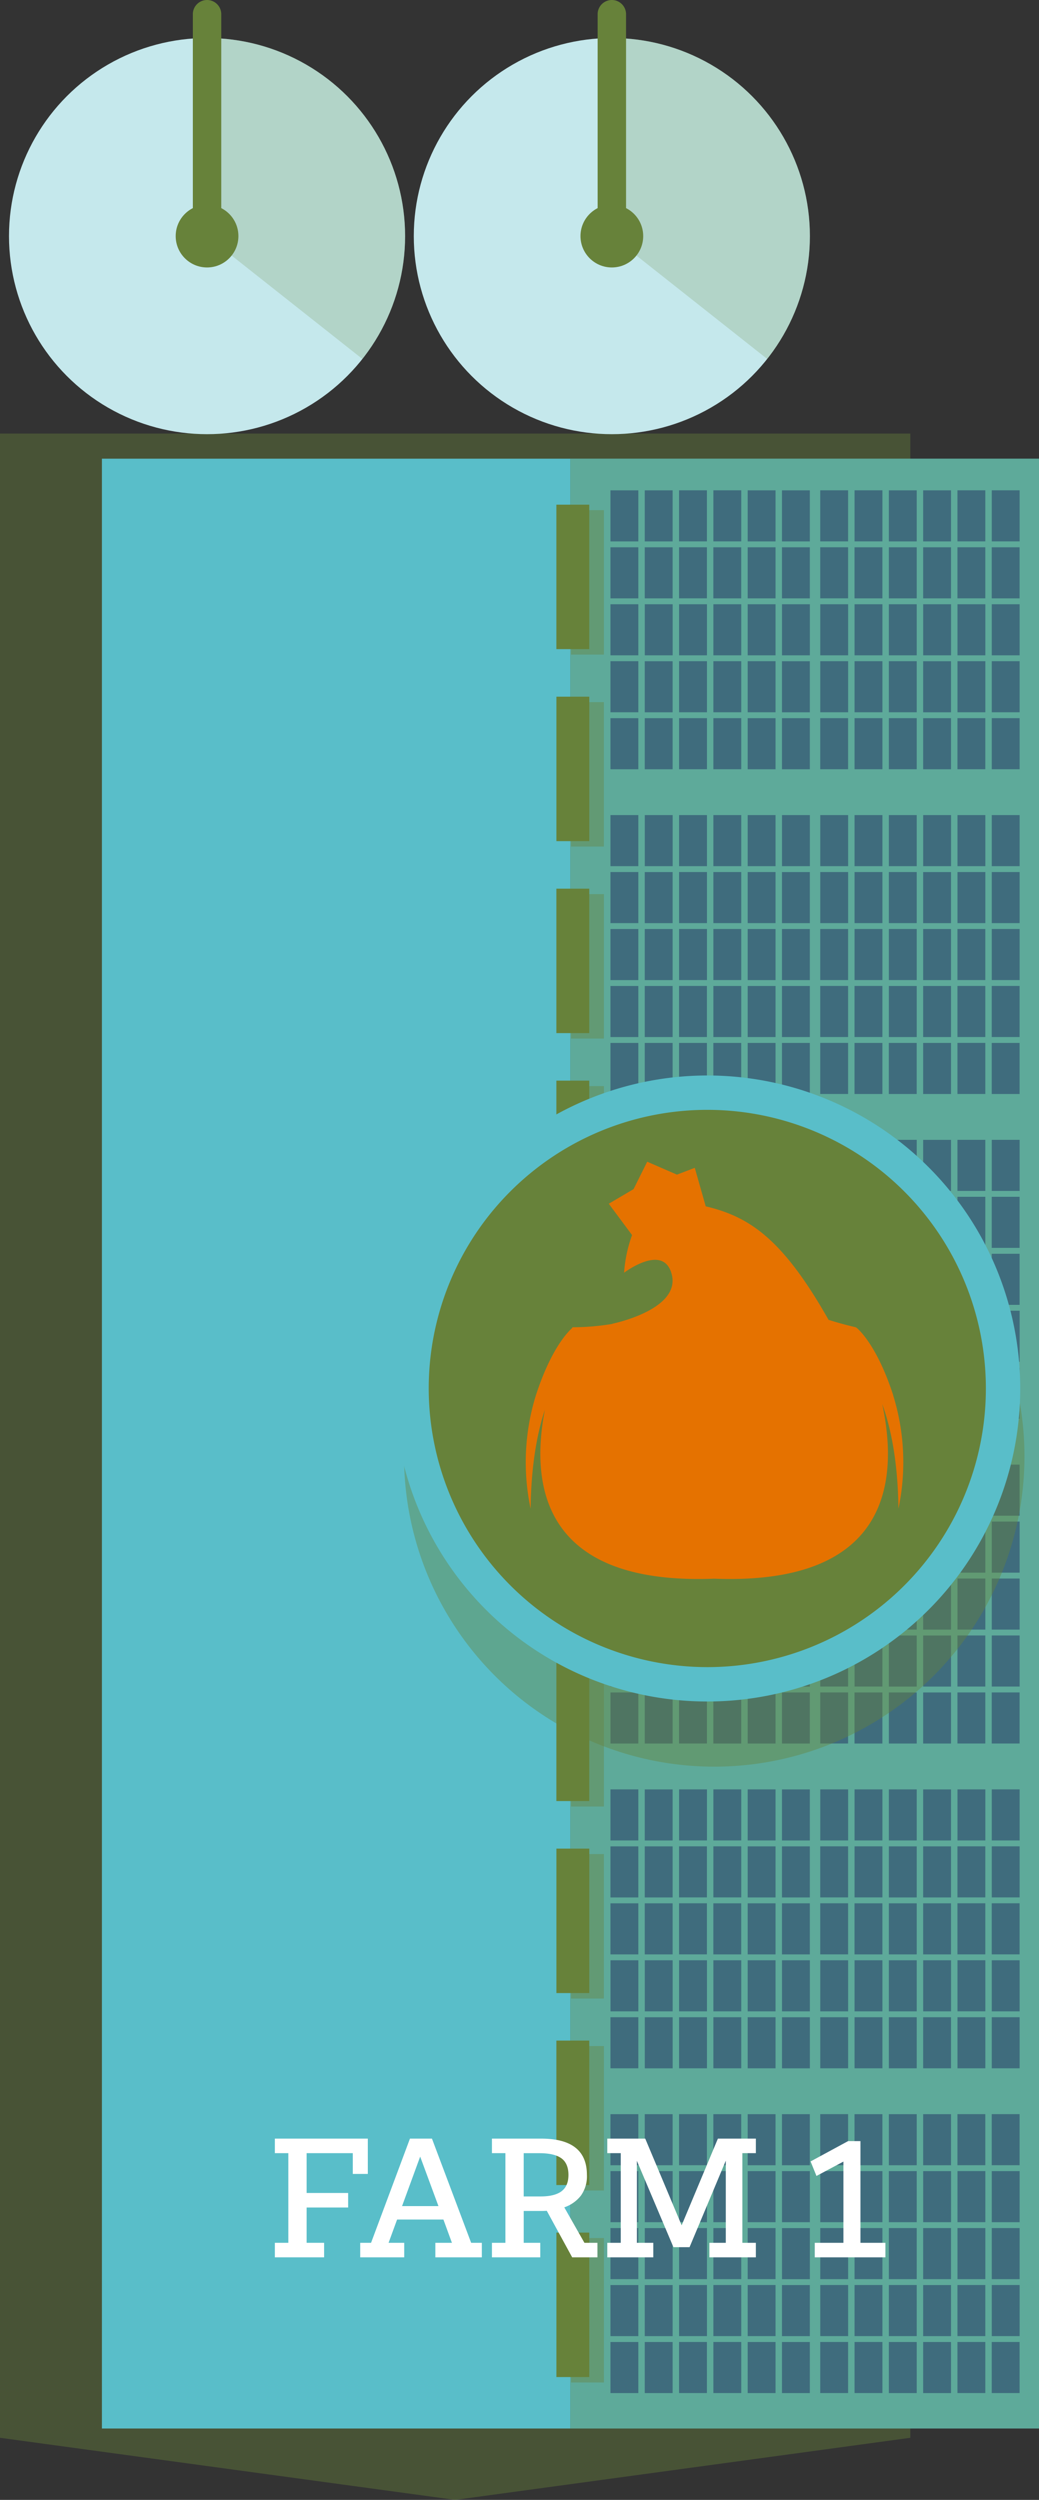 <svg xmlns="http://www.w3.org/2000/svg" width="332.65" height="800.19" viewBox="0 0 332.65 800.19"><rect x="0" y="0" width="332.65" height="800.19" fill="#333333" stroke="none"/><g transform="translate(1494 15288.55)"><g transform="translate(-1494 -15288.55)"><path d="M0,780.31l145.73,19.88,145.73-19.88V138.78H0Z" fill="#67823a" opacity="0.4"/><circle cx="63.41" cy="63.41" r="63.41" transform="translate(2.88 12.16)" fill="#c5e8ec"/><path d="M66.29,75.57,68.65,12.2a63.414,63.414,0,0,1,47.38,102.7L66.28,75.57Z" fill="#67823a" opacity="0.2"/><circle cx="10.04" cy="10.04" r="10.04" transform="translate(56.25 65.53)" fill="#67823a"/><path d="M0,75.57a4.55,4.55,0,0,1-4.55-4.55V0A4.55,4.55,0,0,1,0-4.55,4.55,4.55,0,0,1,4.55,0V71.02A4.55,4.55,0,0,1,0,75.57Z" transform="translate(66.29 4.55)" fill="#67823a"/><circle cx="63.41" cy="63.41" r="63.41" transform="translate(132.48 12.16)" fill="#c5e8ec"/><path d="M195.89,75.57l2.36-63.37a63.414,63.414,0,0,1,47.38,102.7L195.88,75.57Z" fill="#67823a" opacity="0.2"/><circle cx="10.04" cy="10.04" r="10.04" transform="translate(185.85 65.53)" fill="#67823a"/><path d="M0,75.57a4.55,4.55,0,0,1-4.55-4.55V0A4.55,4.55,0,0,1,0-4.55,4.55,4.55,0,0,1,4.55,0V71.02A4.55,4.55,0,0,1,0,75.57Z" transform="translate(195.89 4.55)" fill="#67823a"/><rect width="630.52" height="150.01" transform="translate(32.63 777.34) rotate(-90)" fill="#59bec9"/><rect width="630.52" height="150.01" transform="translate(182.64 777.34) rotate(-90)" fill="#59bec9"/><rect width="630.52" height="150.01" transform="translate(182.64 777.34) rotate(-90)" fill="#67823a" opacity="0.33"/><rect width="46.24" height="10.53" transform="translate(182.82 762.61) rotate(-90)" fill="#67823a" opacity="0.39"/><rect width="46.24" height="10.53" transform="translate(178.14 760.87) rotate(-90)" fill="#67823a"/><rect width="46.24" height="10.53" transform="translate(182.82 701.16) rotate(-90)" fill="#67823a" opacity="0.39"/><rect width="46.24" height="10.53" transform="translate(178.13 699.41) rotate(-90)" fill="#67823a"/><rect width="46.24" height="10.53" transform="translate(182.81 639.71) rotate(-90)" fill="#67823a" opacity="0.39"/><rect width="46.24" height="10.53" transform="translate(178.14 637.96) rotate(-90)" fill="#67823a"/><rect width="46.24" height="10.53" transform="translate(182.82 578.25) rotate(-90)" fill="#67823a" opacity="0.39"/><rect width="46.24" height="10.53" transform="translate(178.13 576.5) rotate(-90)" fill="#67823a"/><rect width="46.24" height="10.53" transform="translate(182.82 516.8) rotate(-90)" fill="#67823a" opacity="0.39"/><rect width="46.24" height="10.53" transform="translate(178.13 515.05) rotate(-90)" fill="#67823a"/><rect width="46.24" height="10.53" transform="translate(182.81 455.35) rotate(-90)" fill="#67823a" opacity="0.39"/><rect width="46.24" height="10.53" transform="translate(178.14 453.6) rotate(-90)" fill="#67823a"/><rect width="46.24" height="10.53" transform="translate(182.82 393.89) rotate(-90)" fill="#67823a" opacity="0.39"/><rect width="46.24" height="10.53" transform="translate(178.13 392.14) rotate(-90)" fill="#67823a"/><rect width="46.24" height="10.53" transform="translate(182.82 332.44) rotate(-90)" fill="#67823a" opacity="0.39"/><rect width="46.24" height="10.53" transform="translate(178.13 330.69) rotate(-90)" fill="#67823a"/><rect width="46.24" height="10.53" transform="translate(182.81 270.98) rotate(-90)" fill="#67823a" opacity="0.39"/><rect width="46.24" height="10.53" transform="translate(178.14 269.24) rotate(-90)" fill="#67823a"/><rect width="46.24" height="10.53" transform="translate(182.82 209.53) rotate(-90)" fill="#67823a" opacity="0.39"/><rect width="46.24" height="10.53" transform="translate(178.13 207.78) rotate(-90)" fill="#67823a"/><rect width="16.35" height="8.92" transform="translate(262.61 765.99) rotate(-90)" fill="#3f6c7d"/><rect width="16.35" height="8.92" transform="translate(273.6 765.99) rotate(-90)" fill="#3f6c7d"/><rect width="16.35" height="8.92" transform="translate(284.58 766) rotate(-90)" fill="#3f6c7d"/><rect width="16.35" height="8.92" transform="translate(295.56 766) rotate(-90)" fill="#3f6c7d"/><rect width="16.35" height="8.92" transform="translate(306.54 765.99) rotate(-90)" fill="#3f6c7d"/><rect width="16.35" height="8.92" transform="translate(317.52 765.99) rotate(-90)" fill="#3f6c7d"/><rect width="16.35" height="8.92" transform="translate(262.62 747.76) rotate(-90)" fill="#3f6c7d"/><rect width="16.35" height="8.92" transform="translate(273.6 747.76) rotate(-90)" fill="#3f6c7d"/><rect width="16.35" height="8.92" transform="translate(284.58 747.76) rotate(-90)" fill="#3f6c7d"/><rect width="16.35" height="8.92" transform="translate(295.56 747.77) rotate(-90)" fill="#3f6c7d"/><rect width="16.35" height="8.92" transform="translate(306.54 747.76) rotate(-90)" fill="#3f6c7d"/><rect width="16.35" height="8.92" transform="translate(317.53 747.76) rotate(-90)" fill="#3f6c7d"/><rect width="16.35" height="8.92" transform="translate(262.62 729.53) rotate(-90)" fill="#3f6c7d"/><rect width="16.35" height="8.92" transform="translate(273.6 729.53) rotate(-90)" fill="#3f6c7d"/><rect width="16.35" height="8.92" transform="translate(284.58 729.53) rotate(-90)" fill="#3f6c7d"/><rect width="16.35" height="8.92" transform="translate(295.56 729.53) rotate(-90)" fill="#3f6c7d"/><rect width="16.35" height="8.92" transform="translate(306.55 729.53) rotate(-90)" fill="#3f6c7d"/><rect width="16.35" height="8.92" transform="translate(317.53 729.53) rotate(-90)" fill="#3f6c7d"/><rect width="16.35" height="8.92" transform="translate(262.62 711.3) rotate(-90)" fill="#3f6c7d"/><rect width="16.35" height="8.92" transform="translate(273.6 711.3) rotate(-90)" fill="#3f6c7d"/><rect width="16.35" height="8.92" transform="translate(284.58 711.3) rotate(-90)" fill="#3f6c7d"/><rect width="16.35" height="8.92" transform="translate(295.57 711.3) rotate(-90)" fill="#3f6c7d"/><rect width="16.35" height="8.92" transform="translate(306.55 711.29) rotate(-90)" fill="#3f6c7d"/><rect width="16.35" height="8.92" transform="translate(317.53 711.3) rotate(-90)" fill="#3f6c7d"/><rect width="16.35" height="8.92" transform="translate(262.61 693.06) rotate(-90)" fill="#3f6c7d"/><rect width="16.35" height="8.92" transform="translate(273.59 693.07) rotate(-90)" fill="#3f6c7d"/><rect width="16.35" height="8.92" transform="translate(284.58 693.07) rotate(-90)" fill="#3f6c7d"/><rect width="16.35" height="8.92" transform="translate(295.56 693.07) rotate(-90)" fill="#3f6c7d"/><rect width="16.35" height="8.92" transform="translate(306.54 693.06) rotate(-90)" fill="#3f6c7d"/><rect width="16.35" height="8.92" transform="translate(317.52 693.06) rotate(-90)" fill="#3f6c7d"/><rect width="16.35" height="8.92" transform="translate(195.45 766) rotate(-90)" fill="#3f6c7d"/><rect width="16.35" height="8.92" transform="translate(206.43 766) rotate(-90)" fill="#3f6c7d"/><rect width="16.35" height="8.92" transform="translate(217.41 765.99) rotate(-90)" fill="#3f6c7d"/><rect width="16.35" height="8.92" transform="translate(228.4 765.99) rotate(-90)" fill="#3f6c7d"/><rect width="16.35" height="8.92" transform="translate(239.38 766) rotate(-90)" fill="#3f6c7d"/><rect width="16.35" height="8.92" transform="translate(250.36 766) rotate(-90)" fill="#3f6c7d"/><rect width="16.35" height="8.92" transform="translate(195.45 747.77) rotate(-90)" fill="#3f6c7d"/><rect width="16.35" height="8.92" transform="translate(206.43 747.77) rotate(-90)" fill="#3f6c7d"/><rect width="16.35" height="8.92" transform="translate(217.42 747.76) rotate(-90)" fill="#3f6c7d"/><rect width="16.35" height="8.92" transform="translate(228.4 747.76) rotate(-90)" fill="#3f6c7d"/><rect width="16.35" height="8.92" transform="translate(239.38 747.76) rotate(-90)" fill="#3f6c7d"/><rect width="16.35" height="8.92" transform="translate(250.36 747.77) rotate(-90)" fill="#3f6c7d"/><rect width="16.35" height="8.92" transform="translate(195.45 729.53) rotate(-90)" fill="#3f6c7d"/><rect width="16.35" height="8.92" transform="translate(206.44 729.54) rotate(-90)" fill="#3f6c7d"/><rect width="16.35" height="8.92" transform="translate(217.42 729.53) rotate(-90)" fill="#3f6c7d"/><rect width="16.35" height="8.92" transform="translate(228.4 729.53) rotate(-90)" fill="#3f6c7d"/><rect width="16.35" height="8.92" transform="translate(239.38 729.53) rotate(-90)" fill="#3f6c7d"/><rect width="16.35" height="8.92" transform="translate(250.37 729.54) rotate(-90)" fill="#3f6c7d"/><rect width="16.35" height="8.92" transform="translate(195.46 711.3) rotate(-90)" fill="#3f6c7d"/><rect width="16.35" height="8.92" transform="translate(206.44 711.3) rotate(-90)" fill="#3f6c7d"/><rect width="16.35" height="8.92" transform="translate(217.42 711.3) rotate(-90)" fill="#3f6c7d"/><rect width="16.35" height="8.92" transform="translate(228.4 711.3) rotate(-90)" fill="#3f6c7d"/><rect width="16.35" height="8.92" transform="translate(239.38 711.3) rotate(-90)" fill="#3f6c7d"/><rect width="16.35" height="8.92" transform="translate(250.37 711.3) rotate(-90)" fill="#3f6c7d"/><rect width="16.35" height="8.92" transform="translate(195.45 693.07) rotate(-90)" fill="#3f6c7d"/><rect width="16.35" height="8.92" transform="translate(206.43 693.07) rotate(-90)" fill="#3f6c7d"/><rect width="16.35" height="8.92" transform="translate(217.41 693.06) rotate(-90)" fill="#3f6c7d"/><rect width="16.35" height="8.92" transform="translate(228.39 693.07) rotate(-90)" fill="#3f6c7d"/><rect width="16.35" height="8.92" transform="translate(239.38 693.07) rotate(-90)" fill="#3f6c7d"/><rect width="16.35" height="8.92" transform="translate(250.36 693.07) rotate(-90)" fill="#3f6c7d"/><rect width="16.35" height="8.92" transform="translate(262.62 662.04) rotate(-90)" fill="#3f6c7d"/><rect width="16.35" height="8.92" transform="translate(273.6 662.04) rotate(-90)" fill="#3f6c7d"/><rect width="16.35" height="8.92" transform="translate(284.58 662.04) rotate(-90)" fill="#3f6c7d"/><rect width="16.35" height="8.92" transform="translate(295.56 662.04) rotate(-90)" fill="#3f6c7d"/><rect width="16.35" height="8.92" transform="translate(306.55 662.04) rotate(-90)" fill="#3f6c7d"/><rect width="16.35" height="8.92" transform="translate(317.53 662.04) rotate(-90)" fill="#3f6c7d"/><rect width="16.35" height="8.92" transform="translate(262.62 643.81) rotate(-90)" fill="#3f6c7d"/><rect width="16.35" height="8.92" transform="translate(273.6 643.81) rotate(-90)" fill="#3f6c7d"/><rect width="16.35" height="8.92" transform="translate(284.58 643.81) rotate(-90)" fill="#3f6c7d"/><rect width="16.35" height="8.92" transform="translate(295.57 643.81) rotate(-90)" fill="#3f6c7d"/><rect width="16.35" height="8.92" transform="translate(306.55 643.8) rotate(-90)" fill="#3f6c7d"/><rect width="16.35" height="8.92" transform="translate(317.53 643.81) rotate(-90)" fill="#3f6c7d"/><rect width="16.35" height="8.92" transform="translate(262.61 625.57) rotate(-90)" fill="#3f6c7d"/><rect width="16.35" height="8.92" transform="translate(273.59 625.58) rotate(-90)" fill="#3f6c7d"/><rect width="16.35" height="8.92" transform="translate(284.58 625.58) rotate(-90)" fill="#3f6c7d"/><rect width="16.35" height="8.92" transform="translate(295.56 625.58) rotate(-90)" fill="#3f6c7d"/><rect width="16.35" height="8.92" transform="translate(306.54 625.57) rotate(-90)" fill="#3f6c7d"/><rect width="16.35" height="8.92" transform="translate(317.52 625.57) rotate(-90)" fill="#3f6c7d"/><rect width="16.35" height="8.92" transform="translate(262.61 607.34) rotate(-90)" fill="#3f6c7d"/><rect width="16.35" height="8.92" transform="translate(273.6 607.34) rotate(-90)" fill="#3f6c7d"/><rect width="16.35" height="8.92" transform="translate(284.58 607.35) rotate(-90)" fill="#3f6c7d"/><rect width="16.35" height="8.92" transform="translate(295.56 607.35) rotate(-90)" fill="#3f6c7d"/><rect width="16.35" height="8.92" transform="translate(306.54 607.34) rotate(-90)" fill="#3f6c7d"/><rect width="16.35" height="8.92" transform="translate(317.53 607.34) rotate(-90)" fill="#3f6c7d"/><rect width="16.35" height="8.92" transform="translate(262.62 589.11) rotate(-90)" fill="#3f6c7d"/><rect width="16.35" height="8.92" transform="translate(273.6 589.11) rotate(-90)" fill="#3f6c7d"/><rect width="16.35" height="8.92" transform="translate(284.58 589.11) rotate(-90)" fill="#3f6c7d"/><rect width="16.35" height="8.92" transform="translate(295.56 589.12) rotate(-90)" fill="#3f6c7d"/><rect width="16.35" height="8.92" transform="translate(306.55 589.11) rotate(-90)" fill="#3f6c7d"/><rect width="16.35" height="8.92" transform="translate(317.53 589.11) rotate(-90)" fill="#3f6c7d"/><rect width="16.35" height="8.92" transform="translate(195.45 662.04) rotate(-90)" fill="#3f6c7d"/><rect width="16.35" height="8.92" transform="translate(206.44 662.05) rotate(-90)" fill="#3f6c7d"/><rect width="16.35" height="8.92" transform="translate(217.42 662.04) rotate(-90)" fill="#3f6c7d"/><rect width="16.35" height="8.92" transform="translate(228.4 662.04) rotate(-90)" fill="#3f6c7d"/><rect width="16.35" height="8.92" transform="translate(239.38 662.04) rotate(-90)" fill="#3f6c7d"/><rect width="16.35" height="8.92" transform="translate(250.37 662.05) rotate(-90)" fill="#3f6c7d"/><rect width="16.35" height="8.92" transform="translate(195.46 643.81) rotate(-90)" fill="#3f6c7d"/><rect width="16.35" height="8.92" transform="translate(206.44 643.81) rotate(-90)" fill="#3f6c7d"/><rect width="16.35" height="8.92" transform="translate(217.42 643.81) rotate(-90)" fill="#3f6c7d"/><rect width="16.35" height="8.92" transform="translate(228.4 643.81) rotate(-90)" fill="#3f6c7d"/><rect width="16.35" height="8.92" transform="translate(239.38 643.81) rotate(-90)" fill="#3f6c7d"/><rect width="16.35" height="8.92" transform="translate(250.37 643.81) rotate(-90)" fill="#3f6c7d"/><rect width="16.35" height="8.92" transform="translate(195.45 625.58) rotate(-90)" fill="#3f6c7d"/><rect width="16.35" height="8.92" transform="translate(206.43 625.58) rotate(-90)" fill="#3f6c7d"/><rect width="16.35" height="8.92" transform="translate(217.41 625.57) rotate(-90)" fill="#3f6c7d"/><rect width="16.35" height="8.92" transform="translate(228.39 625.58) rotate(-90)" fill="#3f6c7d"/><rect width="16.35" height="8.92" transform="translate(239.38 625.58) rotate(-90)" fill="#3f6c7d"/><rect width="16.35" height="8.92" transform="translate(250.36 625.58) rotate(-90)" fill="#3f6c7d"/><rect width="16.35" height="8.92" transform="translate(195.45 607.35) rotate(-90)" fill="#3f6c7d"/><rect width="16.35" height="8.92" transform="translate(206.43 607.35) rotate(-90)" fill="#3f6c7d"/><rect width="16.35" height="8.92" transform="translate(217.41 607.34) rotate(-90)" fill="#3f6c7d"/><rect width="16.35" height="8.92" transform="translate(228.4 607.34) rotate(-90)" fill="#3f6c7d"/><rect width="16.35" height="8.92" transform="translate(239.38 607.35) rotate(-90)" fill="#3f6c7d"/><rect width="16.35" height="8.92" transform="translate(250.36 607.35) rotate(-90)" fill="#3f6c7d"/><rect width="16.35" height="8.92" transform="translate(195.45 589.11) rotate(-90)" fill="#3f6c7d"/><rect width="16.35" height="8.92" transform="translate(206.43 589.12) rotate(-90)" fill="#3f6c7d"/><rect width="16.35" height="8.92" transform="translate(217.42 589.11) rotate(-90)" fill="#3f6c7d"/><rect width="16.35" height="8.92" transform="translate(228.4 589.11) rotate(-90)" fill="#3f6c7d"/><rect width="16.35" height="8.92" transform="translate(239.38 589.11) rotate(-90)" fill="#3f6c7d"/><rect width="16.35" height="8.92" transform="translate(250.36 589.12) rotate(-90)" fill="#3f6c7d"/><rect width="16.35" height="8.92" transform="translate(262.61 558.08) rotate(-90)" fill="#3f6c7d"/><rect width="16.35" height="8.92" transform="translate(273.59 558.09) rotate(-90)" fill="#3f6c7d"/><rect width="16.35" height="8.92" transform="translate(284.58 558.09) rotate(-90)" fill="#3f6c7d"/><rect width="16.35" height="8.92" transform="translate(295.56 558.09) rotate(-90)" fill="#3f6c7d"/><rect width="16.35" height="8.92" transform="translate(306.54 558.08) rotate(-90)" fill="#3f6c7d"/><rect width="16.35" height="8.92" transform="translate(317.52 558.08) rotate(-90)" fill="#3f6c7d"/><rect width="16.35" height="8.92" transform="translate(262.61 539.85) rotate(-90)" fill="#3f6c7d"/><rect width="16.35" height="8.92" transform="translate(273.6 539.85) rotate(-90)" fill="#3f6c7d"/><rect width="16.35" height="8.92" transform="translate(284.58 539.86) rotate(-90)" fill="#3f6c7d"/><rect width="16.35" height="8.92" transform="translate(295.56 539.86) rotate(-90)" fill="#3f6c7d"/><rect width="16.35" height="8.92" transform="translate(306.54 539.85) rotate(-90)" fill="#3f6c7d"/><rect width="16.35" height="8.92" transform="translate(317.53 539.85) rotate(-90)" fill="#3f6c7d"/><rect width="16.35" height="8.92" transform="translate(262.62 521.62) rotate(-90)" fill="#3f6c7d"/><rect width="16.35" height="8.92" transform="translate(273.6 521.62) rotate(-90)" fill="#3f6c7d"/><rect width="16.35" height="8.92" transform="translate(284.58 521.62) rotate(-90)" fill="#3f6c7d"/><rect width="16.35" height="8.92" transform="translate(295.56 521.63) rotate(-90)" fill="#3f6c7d"/><rect width="16.35" height="8.92" transform="translate(306.55 521.62) rotate(-90)" fill="#3f6c7d"/><rect width="16.35" height="8.92" transform="translate(317.53 521.62) rotate(-90)" fill="#3f6c7d"/><rect width="16.35" height="8.92" transform="translate(262.62 503.39) rotate(-90)" fill="#3f6c7d"/><rect width="16.35" height="8.92" transform="translate(273.6 503.39) rotate(-90)" fill="#3f6c7d"/><rect width="16.35" height="8.92" transform="translate(284.58 503.39) rotate(-90)" fill="#3f6c7d"/><rect width="16.35" height="8.92" transform="translate(295.57 503.39) rotate(-90)" fill="#3f6c7d"/><rect width="16.35" height="8.92" transform="translate(306.55 503.39) rotate(-90)" fill="#3f6c7d"/><rect width="16.35" height="8.92" transform="translate(317.53 503.39) rotate(-90)" fill="#3f6c7d"/><rect width="16.35" height="8.92" transform="translate(262.61 485.15) rotate(-90)" fill="#3f6c7d"/><rect width="16.35" height="8.92" transform="translate(273.59 485.16) rotate(-90)" fill="#3f6c7d"/><rect width="16.35" height="8.92" transform="translate(284.58 485.16) rotate(-90)" fill="#3f6c7d"/><rect width="16.35" height="8.92" transform="translate(295.56 485.16) rotate(-90)" fill="#3f6c7d"/><rect width="16.35" height="8.92" transform="translate(306.54 485.15) rotate(-90)" fill="#3f6c7d"/><rect width="16.35" height="8.92" transform="translate(317.52 485.16) rotate(-90)" fill="#3f6c7d"/><rect width="16.35" height="8.92" transform="translate(195.45 558.09) rotate(-90)" fill="#3f6c7d"/><rect width="16.35" height="8.92" transform="translate(206.43 558.09) rotate(-90)" fill="#3f6c7d"/><rect width="16.35" height="8.92" transform="translate(217.41 558.08) rotate(-90)" fill="#3f6c7d"/><rect width="16.35" height="8.92" transform="translate(228.39 558.09) rotate(-90)" fill="#3f6c7d"/><rect width="16.35" height="8.92" transform="translate(239.38 558.09) rotate(-90)" fill="#3f6c7d"/><rect width="16.35" height="8.92" transform="translate(250.36 558.09) rotate(-90)" fill="#3f6c7d"/><rect width="16.35" height="8.92" transform="translate(195.45 539.86) rotate(-90)" fill="#3f6c7d"/><rect width="16.35" height="8.92" transform="translate(206.43 539.86) rotate(-90)" fill="#3f6c7d"/><rect width="16.35" height="8.92" transform="translate(217.41 539.85) rotate(-90)" fill="#3f6c7d"/><rect width="16.35" height="8.92" transform="translate(228.4 539.85) rotate(-90)" fill="#3f6c7d"/><rect width="16.35" height="8.92" transform="translate(239.38 539.86) rotate(-90)" fill="#3f6c7d"/><rect width="16.35" height="8.92" transform="translate(250.36 539.86) rotate(-90)" fill="#3f6c7d"/><rect width="16.35" height="8.92" transform="translate(195.45 521.62) rotate(-90)" fill="#3f6c7d"/><rect width="16.35" height="8.92" transform="translate(206.43 521.63) rotate(-90)" fill="#3f6c7d"/><rect width="16.35" height="8.92" transform="translate(217.42 521.62) rotate(-90)" fill="#3f6c7d"/><rect width="16.35" height="8.92" transform="translate(228.4 521.62) rotate(-90)" fill="#3f6c7d"/><rect width="16.35" height="8.92" transform="translate(239.38 521.62) rotate(-90)" fill="#3f6c7d"/><rect width="16.35" height="8.92" transform="translate(250.36 521.63) rotate(-90)" fill="#3f6c7d"/><rect width="16.35" height="8.92" transform="translate(195.45 503.39) rotate(-90)" fill="#3f6c7d"/><rect width="16.35" height="8.92" transform="translate(206.44 503.39) rotate(-90)" fill="#3f6c7d"/><rect width="16.35" height="8.92" transform="translate(217.42 503.39) rotate(-90)" fill="#3f6c7d"/><rect width="16.35" height="8.92" transform="translate(228.4 503.39) rotate(-90)" fill="#3f6c7d"/><rect width="16.35" height="8.92" transform="translate(239.38 503.39) rotate(-90)" fill="#3f6c7d"/><rect width="16.35" height="8.92" transform="translate(250.37 503.39) rotate(-90)" fill="#3f6c7d"/><rect width="16.35" height="8.92" transform="translate(195.45 485.16) rotate(-90)" fill="#3f6c7d"/><rect width="16.35" height="8.92" transform="translate(206.43 485.16) rotate(-90)" fill="#3f6c7d"/><rect width="16.35" height="8.92" transform="translate(217.41 485.15) rotate(-90)" fill="#3f6c7d"/><rect width="16.35" height="8.92" transform="translate(228.39 485.16) rotate(-90)" fill="#3f6c7d"/><rect width="16.35" height="8.92" transform="translate(239.38 485.16) rotate(-90)" fill="#3f6c7d"/><rect width="16.35" height="8.92" transform="translate(250.36 485.16) rotate(-90)" fill="#3f6c7d"/><rect width="16.35" height="8.92" transform="translate(262.62 454.13) rotate(-90)" fill="#3f6c7d"/><rect width="16.35" height="8.92" transform="translate(273.6 454.13) rotate(-90)" fill="#3f6c7d"/><rect width="16.35" height="8.92" transform="translate(284.58 454.13) rotate(-90)" fill="#3f6c7d"/><rect width="16.35" height="8.92" transform="translate(295.56 454.14) rotate(-90)" fill="#3f6c7d"/><rect width="16.35" height="8.92" transform="translate(306.55 454.13) rotate(-90)" fill="#3f6c7d"/><rect width="16.35" height="8.92" transform="translate(317.53 454.13) rotate(-90)" fill="#3f6c7d"/><rect width="16.35" height="8.92" transform="translate(262.62 435.9) rotate(-90)" fill="#3f6c7d"/><rect width="16.35" height="8.92" transform="translate(273.6 435.9) rotate(-90)" fill="#3f6c7d"/><rect width="16.35" height="8.92" transform="translate(284.58 435.9) rotate(-90)" fill="#3f6c7d"/><rect width="16.35" height="8.92" transform="translate(295.57 435.9) rotate(-90)" fill="#3f6c7d"/><rect width="16.35" height="8.92" transform="translate(306.55 435.9) rotate(-90)" fill="#3f6c7d"/><rect width="16.35" height="8.92" transform="translate(317.53 435.9) rotate(-90)" fill="#3f6c7d"/><rect width="16.35" height="8.92" transform="translate(262.61 417.66) rotate(-90)" fill="#3f6c7d"/><rect width="16.35" height="8.92" transform="translate(273.59 417.67) rotate(-90)" fill="#3f6c7d"/><rect width="16.35" height="8.92" transform="translate(284.57 417.67) rotate(-90)" fill="#3f6c7d"/><rect width="16.35" height="8.92" transform="translate(295.56 417.67) rotate(-90)" fill="#3f6c7d"/><rect width="16.35" height="8.92" transform="translate(306.54 417.66) rotate(-90)" fill="#3f6c7d"/><rect width="16.35" height="8.92" transform="translate(317.52 417.67) rotate(-90)" fill="#3f6c7d"/><rect width="16.35" height="8.92" transform="translate(262.61 399.43) rotate(-90)" fill="#3f6c7d"/><rect width="16.35" height="8.92" transform="translate(273.59 399.43) rotate(-90)" fill="#3f6c7d"/><rect width="16.35" height="8.92" transform="translate(284.58 399.44) rotate(-90)" fill="#3f6c7d"/><rect width="16.35" height="8.92" transform="translate(295.56 399.44) rotate(-90)" fill="#3f6c7d"/><rect width="16.35" height="8.92" transform="translate(306.54 399.43) rotate(-90)" fill="#3f6c7d"/><rect width="16.35" height="8.92" transform="translate(317.52 399.43) rotate(-90)" fill="#3f6c7d"/><rect width="16.35" height="8.92" transform="translate(262.61 381.2) rotate(-90)" fill="#3f6c7d"/><rect width="16.35" height="8.92" transform="translate(273.6 381.2) rotate(-90)" fill="#3f6c7d"/><rect width="16.35" height="8.92" transform="translate(284.58 381.2) rotate(-90)" fill="#3f6c7d"/><rect width="16.35" height="8.92" transform="translate(295.56 381.21) rotate(-90)" fill="#3f6c7d"/><rect width="16.35" height="8.92" transform="translate(306.54 381.2) rotate(-90)" fill="#3f6c7d"/><rect width="16.35" height="8.92" transform="translate(317.53 381.2) rotate(-90)" fill="#3f6c7d"/><rect width="16.35" height="8.92" transform="translate(195.45 454.13) rotate(-90)" fill="#3f6c7d"/><rect width="16.35" height="8.92" transform="translate(206.43 454.14) rotate(-90)" fill="#3f6c7d"/><rect width="16.35" height="8.92" transform="translate(217.42 454.13) rotate(-90)" fill="#3f6c7d"/><rect width="16.35" height="8.92" transform="translate(228.4 454.13) rotate(-90)" fill="#3f6c7d"/><rect width="16.35" height="8.92" transform="translate(239.38 454.13) rotate(-90)" fill="#3f6c7d"/><rect width="16.35" height="8.92" transform="translate(250.36 454.14) rotate(-90)" fill="#3f6c7d"/><rect width="16.35" height="8.92" transform="translate(195.45 435.9) rotate(-90)" fill="#3f6c7d"/><rect width="16.35" height="8.92" transform="translate(206.44 435.9) rotate(-90)" fill="#3f6c7d"/><rect width="16.35" height="8.92" transform="translate(217.42 435.9) rotate(-90)" fill="#3f6c7d"/><rect width="16.35" height="8.92" transform="translate(228.4 435.9) rotate(-90)" fill="#3f6c7d"/><rect width="16.35" height="8.92" transform="translate(239.38 435.9) rotate(-90)" fill="#3f6c7d"/><rect width="16.35" height="8.92" transform="translate(250.37 435.9) rotate(-90)" fill="#3f6c7d"/><rect width="16.35" height="8.92" transform="translate(195.45 417.67) rotate(-90)" fill="#3f6c7d"/><rect width="16.35" height="8.92" transform="translate(206.43 417.67) rotate(-90)" fill="#3f6c7d"/><rect width="16.35" height="8.92" transform="translate(217.41 417.67) rotate(-90)" fill="#3f6c7d"/><rect width="16.35" height="8.92" transform="translate(228.39 417.67) rotate(-90)" fill="#3f6c7d"/><rect width="16.35" height="8.92" transform="translate(239.38 417.67) rotate(-90)" fill="#3f6c7d"/><rect width="16.35" height="8.92" transform="translate(250.36 417.67) rotate(-90)" fill="#3f6c7d"/><rect width="16.35" height="8.92" transform="translate(195.45 399.44) rotate(-90)" fill="#3f6c7d"/><rect width="16.35" height="8.92" transform="translate(206.43 399.44) rotate(-90)" fill="#3f6c7d"/><rect width="16.35" height="8.92" transform="translate(217.41 399.43) rotate(-90)" fill="#3f6c7d"/><rect width="16.35" height="8.92" transform="translate(228.4 399.44) rotate(-90)" fill="#3f6c7d"/><rect width="16.35" height="8.92" transform="translate(239.38 399.44) rotate(-90)" fill="#3f6c7d"/><rect width="16.35" height="8.92" transform="translate(250.36 399.44) rotate(-90)" fill="#3f6c7d"/><rect width="16.35" height="8.92" transform="translate(195.45 381.21) rotate(-90)" fill="#3f6c7d"/><rect width="16.35" height="8.92" transform="translate(206.43 381.21) rotate(-90)" fill="#3f6c7d"/><rect width="16.35" height="8.92" transform="translate(217.42 381.2) rotate(-90)" fill="#3f6c7d"/><rect width="16.35" height="8.92" transform="translate(228.4 381.2) rotate(-90)" fill="#3f6c7d"/><rect width="16.35" height="8.92" transform="translate(239.38 381.21) rotate(-90)" fill="#3f6c7d"/><rect width="16.35" height="8.92" transform="translate(250.36 381.21) rotate(-90)" fill="#3f6c7d"/><rect width="16.35" height="8.92" transform="translate(262.61 350.17) rotate(-90)" fill="#3f6c7d"/><rect width="16.35" height="8.92" transform="translate(273.59 350.18) rotate(-90)" fill="#3f6c7d"/><rect width="16.35" height="8.92" transform="translate(284.57 350.18) rotate(-90)" fill="#3f6c7d"/><rect width="16.35" height="8.92" transform="translate(295.56 350.18) rotate(-90)" fill="#3f6c7d"/><rect width="16.35" height="8.92" transform="translate(306.54 350.17) rotate(-90)" fill="#3f6c7d"/><rect width="16.35" height="8.92" transform="translate(317.52 350.18) rotate(-90)" fill="#3f6c7d"/><rect width="16.35" height="8.92" transform="translate(262.61 331.94) rotate(-90)" fill="#3f6c7d"/><rect width="16.35" height="8.92" transform="translate(273.59 331.94) rotate(-90)" fill="#3f6c7d"/><rect width="16.35" height="8.92" transform="translate(284.58 331.95) rotate(-90)" fill="#3f6c7d"/><rect width="16.35" height="8.92" transform="translate(295.56 331.95) rotate(-90)" fill="#3f6c7d"/><rect width="16.35" height="8.92" transform="translate(306.54 331.94) rotate(-90)" fill="#3f6c7d"/><rect width="16.35" height="8.92" transform="translate(317.52 331.94) rotate(-90)" fill="#3f6c7d"/><rect width="16.35" height="8.92" transform="translate(262.61 313.71) rotate(-90)" fill="#3f6c7d"/><rect width="16.35" height="8.92" transform="translate(273.6 313.71) rotate(-90)" fill="#3f6c7d"/><rect width="16.35" height="8.92" transform="translate(284.58 313.71) rotate(-90)" fill="#3f6c7d"/><rect width="16.35" height="8.92" transform="translate(295.56 313.72) rotate(-90)" fill="#3f6c7d"/><rect width="16.35" height="8.92" transform="translate(306.54 313.71) rotate(-90)" fill="#3f6c7d"/><rect width="16.35" height="8.92" transform="translate(317.53 313.71) rotate(-90)" fill="#3f6c7d"/><rect width="16.35" height="8.92" transform="translate(262.62 295.48) rotate(-90)" fill="#3f6c7d"/><rect width="16.35" height="8.92" transform="translate(273.6 295.48) rotate(-90)" fill="#3f6c7d"/><rect width="16.35" height="8.92" transform="translate(284.58 295.48) rotate(-90)" fill="#3f6c7d"/><rect width="16.35" height="8.92" transform="translate(295.56 295.49) rotate(-90)" fill="#3f6c7d"/><rect width="16.35" height="8.92" transform="translate(306.55 295.48) rotate(-90)" fill="#3f6c7d"/><rect width="16.35" height="8.92" transform="translate(317.53 295.48) rotate(-90)" fill="#3f6c7d"/><rect width="16.35" height="8.92" transform="translate(262.62 277.25) rotate(-90)" fill="#3f6c7d"/><rect width="16.35" height="8.92" transform="translate(273.6 277.25) rotate(-90)" fill="#3f6c7d"/><rect width="16.35" height="8.92" transform="translate(284.58 277.25) rotate(-90)" fill="#3f6c7d"/><rect width="16.35" height="8.92" transform="translate(295.57 277.25) rotate(-90)" fill="#3f6c7d"/><rect width="16.35" height="8.92" transform="translate(306.55 277.25) rotate(-90)" fill="#3f6c7d"/><rect width="16.35" height="8.92" transform="translate(317.53 277.25) rotate(-90)" fill="#3f6c7d"/><rect width="16.35" height="8.92" transform="translate(195.45 350.18) rotate(-90)" fill="#3f6c7d"/><rect width="16.35" height="8.92" transform="translate(206.43 350.18) rotate(-90)" fill="#3f6c7d"/><rect width="16.35" height="8.92" transform="translate(217.41 350.18) rotate(-90)" fill="#3f6c7d"/><rect width="16.35" height="8.92" transform="translate(228.39 350.18) rotate(-90)" fill="#3f6c7d"/><rect width="16.35" height="8.92" transform="translate(239.38 350.18) rotate(-90)" fill="#3f6c7d"/><rect width="16.35" height="8.92" transform="translate(250.36 350.18) rotate(-90)" fill="#3f6c7d"/><rect width="16.35" height="8.92" transform="translate(195.45 331.95) rotate(-90)" fill="#3f6c7d"/><rect width="16.35" height="8.92" transform="translate(206.43 331.95) rotate(-90)" fill="#3f6c7d"/><rect width="16.35" height="8.92" transform="translate(217.41 331.94) rotate(-90)" fill="#3f6c7d"/><rect width="16.35" height="8.92" transform="translate(228.4 331.95) rotate(-90)" fill="#3f6c7d"/><rect width="16.35" height="8.92" transform="translate(239.38 331.95) rotate(-90)" fill="#3f6c7d"/><rect width="16.35" height="8.92" transform="translate(250.36 331.95) rotate(-90)" fill="#3f6c7d"/><rect width="16.35" height="8.92" transform="translate(195.45 313.72) rotate(-90)" fill="#3f6c7d"/><rect width="16.35" height="8.92" transform="translate(206.43 313.72) rotate(-90)" fill="#3f6c7d"/><rect width="16.35" height="8.92" transform="translate(217.42 313.71) rotate(-90)" fill="#3f6c7d"/><rect width="16.35" height="8.92" transform="translate(228.4 313.71) rotate(-90)" fill="#3f6c7d"/><rect width="16.35" height="8.92" transform="translate(239.38 313.72) rotate(-90)" fill="#3f6c7d"/><rect width="16.35" height="8.92" transform="translate(250.36 313.72) rotate(-90)" fill="#3f6c7d"/><rect width="16.35" height="8.92" transform="translate(195.45 295.48) rotate(-90)" fill="#3f6c7d"/><rect width="16.35" height="8.92" transform="translate(206.43 295.49) rotate(-90)" fill="#3f6c7d"/><rect width="16.35" height="8.92" transform="translate(217.42 295.48) rotate(-90)" fill="#3f6c7d"/><rect width="16.35" height="8.92" transform="translate(228.4 295.48) rotate(-90)" fill="#3f6c7d"/><rect width="16.35" height="8.92" transform="translate(239.38 295.48) rotate(-90)" fill="#3f6c7d"/><rect width="16.35" height="8.92" transform="translate(250.36 295.49) rotate(-90)" fill="#3f6c7d"/><rect width="16.35" height="8.92" transform="translate(195.45 277.25) rotate(-90)" fill="#3f6c7d"/><rect width="16.35" height="8.92" transform="translate(206.44 277.25) rotate(-90)" fill="#3f6c7d"/><rect width="16.35" height="8.92" transform="translate(217.42 277.25) rotate(-90)" fill="#3f6c7d"/><rect width="16.35" height="8.92" transform="translate(228.4 277.25) rotate(-90)" fill="#3f6c7d"/><rect width="16.35" height="8.92" transform="translate(239.38 277.25) rotate(-90)" fill="#3f6c7d"/><rect width="16.35" height="8.92" transform="translate(250.37 277.25) rotate(-90)" fill="#3f6c7d"/><rect width="16.35" height="8.92" transform="translate(262.61 246.22) rotate(-90)" fill="#3f6c7d"/><rect width="16.35" height="8.92" transform="translate(273.6 246.22) rotate(-90)" fill="#3f6c7d"/><rect width="16.35" height="8.92" transform="translate(284.58 246.22) rotate(-90)" fill="#3f6c7d"/><rect width="16.35" height="8.92" transform="translate(295.56 246.23) rotate(-90)" fill="#3f6c7d"/><rect width="16.35" height="8.92" transform="translate(306.54 246.22) rotate(-90)" fill="#3f6c7d"/><rect width="16.35" height="8.92" transform="translate(317.53 246.22) rotate(-90)" fill="#3f6c7d"/><rect width="16.35" height="8.92" transform="translate(262.62 227.99) rotate(-90)" fill="#3f6c7d"/><rect width="16.35" height="8.92" transform="translate(273.6 227.99) rotate(-90)" fill="#3f6c7d"/><rect width="16.35" height="8.92" transform="translate(284.58 227.99) rotate(-90)" fill="#3f6c7d"/><rect width="16.35" height="8.92" transform="translate(295.56 228) rotate(-90)" fill="#3f6c7d"/><rect width="16.35" height="8.92" transform="translate(306.55 227.99) rotate(-90)" fill="#3f6c7d"/><rect width="16.35" height="8.92" transform="translate(317.53 227.99) rotate(-90)" fill="#3f6c7d"/><rect width="16.35" height="8.92" transform="translate(262.62 209.76) rotate(-90)" fill="#3f6c7d"/><rect width="16.35" height="8.92" transform="translate(273.6 209.76) rotate(-90)" fill="#3f6c7d"/><rect width="16.35" height="8.92" transform="translate(284.58 209.76) rotate(-90)" fill="#3f6c7d"/><rect width="16.35" height="8.92" transform="translate(295.57 209.76) rotate(-90)" fill="#3f6c7d"/><rect width="16.35" height="8.92" transform="translate(306.55 209.76) rotate(-90)" fill="#3f6c7d"/><rect width="16.35" height="8.92" transform="translate(317.53 209.76) rotate(-90)" fill="#3f6c7d"/><rect width="16.35" height="8.92" transform="translate(262.61 191.52) rotate(-90)" fill="#3f6c7d"/><rect width="16.35" height="8.92" transform="translate(273.59 191.53) rotate(-90)" fill="#3f6c7d"/><rect width="16.35" height="8.92" transform="translate(284.58 191.53) rotate(-90)" fill="#3f6c7d"/><rect width="16.35" height="8.92" transform="translate(295.56 191.53) rotate(-90)" fill="#3f6c7d"/><rect width="16.35" height="8.92" transform="translate(306.54 191.52) rotate(-90)" fill="#3f6c7d"/><rect width="16.35" height="8.92" transform="translate(317.52 191.53) rotate(-90)" fill="#3f6c7d"/><rect width="16.35" height="8.92" transform="translate(262.61 173.29) rotate(-90)" fill="#3f6c7d"/><rect width="16.35" height="8.92" transform="translate(273.6 173.29) rotate(-90)" fill="#3f6c7d"/><rect width="16.35" height="8.92" transform="translate(284.58 173.3) rotate(-90)" fill="#3f6c7d"/><rect width="16.35" height="8.92" transform="translate(295.56 173.3) rotate(-90)" fill="#3f6c7d"/><rect width="16.35" height="8.92" transform="translate(306.54 173.29) rotate(-90)" fill="#3f6c7d"/><rect width="16.35" height="8.92" transform="translate(317.53 173.29) rotate(-90)" fill="#3f6c7d"/><rect width="16.35" height="8.92" transform="translate(195.45 246.23) rotate(-90)" fill="#3f6c7d"/><rect width="16.35" height="8.92" transform="translate(206.43 246.23) rotate(-90)" fill="#3f6c7d"/><rect width="16.35" height="8.92" transform="translate(217.42 246.22) rotate(-90)" fill="#3f6c7d"/><rect width="16.35" height="8.92" transform="translate(228.4 246.22) rotate(-90)" fill="#3f6c7d"/><rect width="16.35" height="8.92" transform="translate(239.38 246.23) rotate(-90)" fill="#3f6c7d"/><rect width="16.35" height="8.92" transform="translate(250.36 246.23) rotate(-90)" fill="#3f6c7d"/><rect width="16.35" height="8.92" transform="translate(195.45 227.99) rotate(-90)" fill="#3f6c7d"/><rect width="16.35" height="8.92" transform="translate(206.43 228) rotate(-90)" fill="#3f6c7d"/><rect width="16.35" height="8.92" transform="translate(217.42 227.99) rotate(-90)" fill="#3f6c7d"/><rect width="16.35" height="8.92" transform="translate(228.4 227.99) rotate(-90)" fill="#3f6c7d"/><rect width="16.35" height="8.92" transform="translate(239.38 227.99) rotate(-90)" fill="#3f6c7d"/><rect width="16.35" height="8.92" transform="translate(250.36 228) rotate(-90)" fill="#3f6c7d"/><rect width="16.35" height="8.92" transform="translate(195.45 209.76) rotate(-90)" fill="#3f6c7d"/><rect width="16.35" height="8.92" transform="translate(206.44 209.76) rotate(-90)" fill="#3f6c7d"/><rect width="16.35" height="8.92" transform="translate(217.42 209.76) rotate(-90)" fill="#3f6c7d"/><rect width="16.35" height="8.92" transform="translate(228.4 209.76) rotate(-90)" fill="#3f6c7d"/><rect width="16.35" height="8.92" transform="translate(239.38 209.76) rotate(-90)" fill="#3f6c7d"/><rect width="16.35" height="8.92" transform="translate(250.37 209.76) rotate(-90)" fill="#3f6c7d"/><rect width="16.35" height="8.92" transform="translate(195.45 191.53) rotate(-90)" fill="#3f6c7d"/><rect width="16.35" height="8.92" transform="translate(206.43 191.53) rotate(-90)" fill="#3f6c7d"/><rect width="16.35" height="8.92" transform="translate(217.41 191.52) rotate(-90)" fill="#3f6c7d"/><rect width="16.35" height="8.92" transform="translate(228.39 191.53) rotate(-90)" fill="#3f6c7d"/><rect width="16.35" height="8.92" transform="translate(239.38 191.53) rotate(-90)" fill="#3f6c7d"/><rect width="16.35" height="8.92" transform="translate(250.36 191.53) rotate(-90)" fill="#3f6c7d"/><rect width="16.35" height="8.92" transform="translate(195.45 173.3) rotate(-90)" fill="#3f6c7d"/><rect width="16.35" height="8.92" transform="translate(206.43 173.3) rotate(-90)" fill="#3f6c7d"/><rect width="16.35" height="8.92" transform="translate(217.41 173.29) rotate(-90)" fill="#3f6c7d"/><rect width="16.35" height="8.92" transform="translate(228.4 173.29) rotate(-90)" fill="#3f6c7d"/><rect width="16.35" height="8.92" transform="translate(239.38 173.3) rotate(-90)" fill="#3f6c7d"/><rect width="16.35" height="8.92" transform="translate(250.36 173.3) rotate(-90)" fill="#3f6c7d"/><circle cx="99.32" cy="99.32" r="99.32" transform="translate(129.36 366.85)" fill="#67823a" opacity="0.4"/><circle cx="94.69" cy="94.69" r="94.69" transform="translate(131.76 349.75)" fill="#67823a"/><path d="M94.69-5.5A100.19,100.19,0,1,1-5.5,94.69,100.3,100.3,0,0,1,94.69-5.5Zm0,189.38A89.19,89.19,0,1,0,5.5,94.69,89.291,89.291,0,0,0,94.69,183.88Z" transform="translate(131.76 349.75)" fill="#59bec9"/><path d="M286.02,446.74c-5.54-17.12-11.88-21.82-11.88-21.82l-.05.07-.07-.14c-3.22-.74-6.12-1.55-8.75-2.39-14.51-25.61-25.07-32.97-39.32-36.32l-3.51-12.33-5.71,2.18-9.52-4.14-4.36,8.77-7.94,4.68,7.45,10.03a44.213,44.213,0,0,0-2.55,12.06s12.71-9.68,15.27.58c2.83,11.34-19.1,15.76-19.1,15.76l.17.02a77.688,77.688,0,0,1-12.86,1.09s-.05.11-.15.3c-1.27,1.12-6.75,6.58-11.6,21.59a72.172,72.172,0,0,0-1.66,36.18c.18-13.86,2.08-24.13,4.58-31.69-4.73,24.27-.72,56.22,54.18,54.1,56.27,2.17,59.08-31.43,53.82-55.89,2.8,7.71,5,18.5,5.19,33.48a72.172,72.172,0,0,0-1.66-36.18Z" fill="#e57200"/></g><g transform="translate(-1406 -14604)"><path d="M4.315,4.65H0V0H29.76V11.3H24.949V4.65H10.168V17.4H23.461v4.65H10.168v11.3h5.6V38H0V33.35H4.315Z" fill="#fff"/><path d="M43.472,0h7.043L63.064,33.35h3.422V38H51.606V33.35h5.307L54.185,25.9H39.355l-2.728,7.45h5.01V38H27.55V33.35h3.472Zm-2.53,21.6H52.6L46.745,5.75Z" transform="translate(-0.22)" fill="#fff"/><path d="M73.515,4.65H69.2V0H84.973Q99.6,0,99.605,11.6a10.558,10.558,0,0,1-1.964,6.7A11.475,11.475,0,0,1,92.363,22l6.448,11.35h4.166V38H94.893L86.759,23.1c-.526.03-1.061.05-1.587.05h-5.8v10.2h5.307V38H69.2V33.35h4.315Zm17.955,12.2Q93.7,15.2,93.7,11.6c0-2.4-.764-4.24-2.282-5.32s-3.849-1.62-6.994-1.62H79.368V18.51h5.406q4.464,0,6.7-1.65Z" transform="translate(0.3)" fill="#fff"/><path d="M110.165,4.65H105.85V0H118l11.656,27.75L141.265,0h12.152V4.65H149.1v28.7h4.315V38h-14.88V33.35h5.258V7.05l-11.607,27.7h-5.158L115.324,7.1V33.35h5.258V38H105.85V33.35h4.315V4.65Z" transform="translate(0.582)" fill="#fff"/><path d="M186.871,33.35h7.986V38H172.239V33.35h9.176v-26l-8.63,4.6L170.9,7.3l12-6.5h3.968V33.35Z" transform="translate(0.619)" fill="#fff"/></g></g></svg>